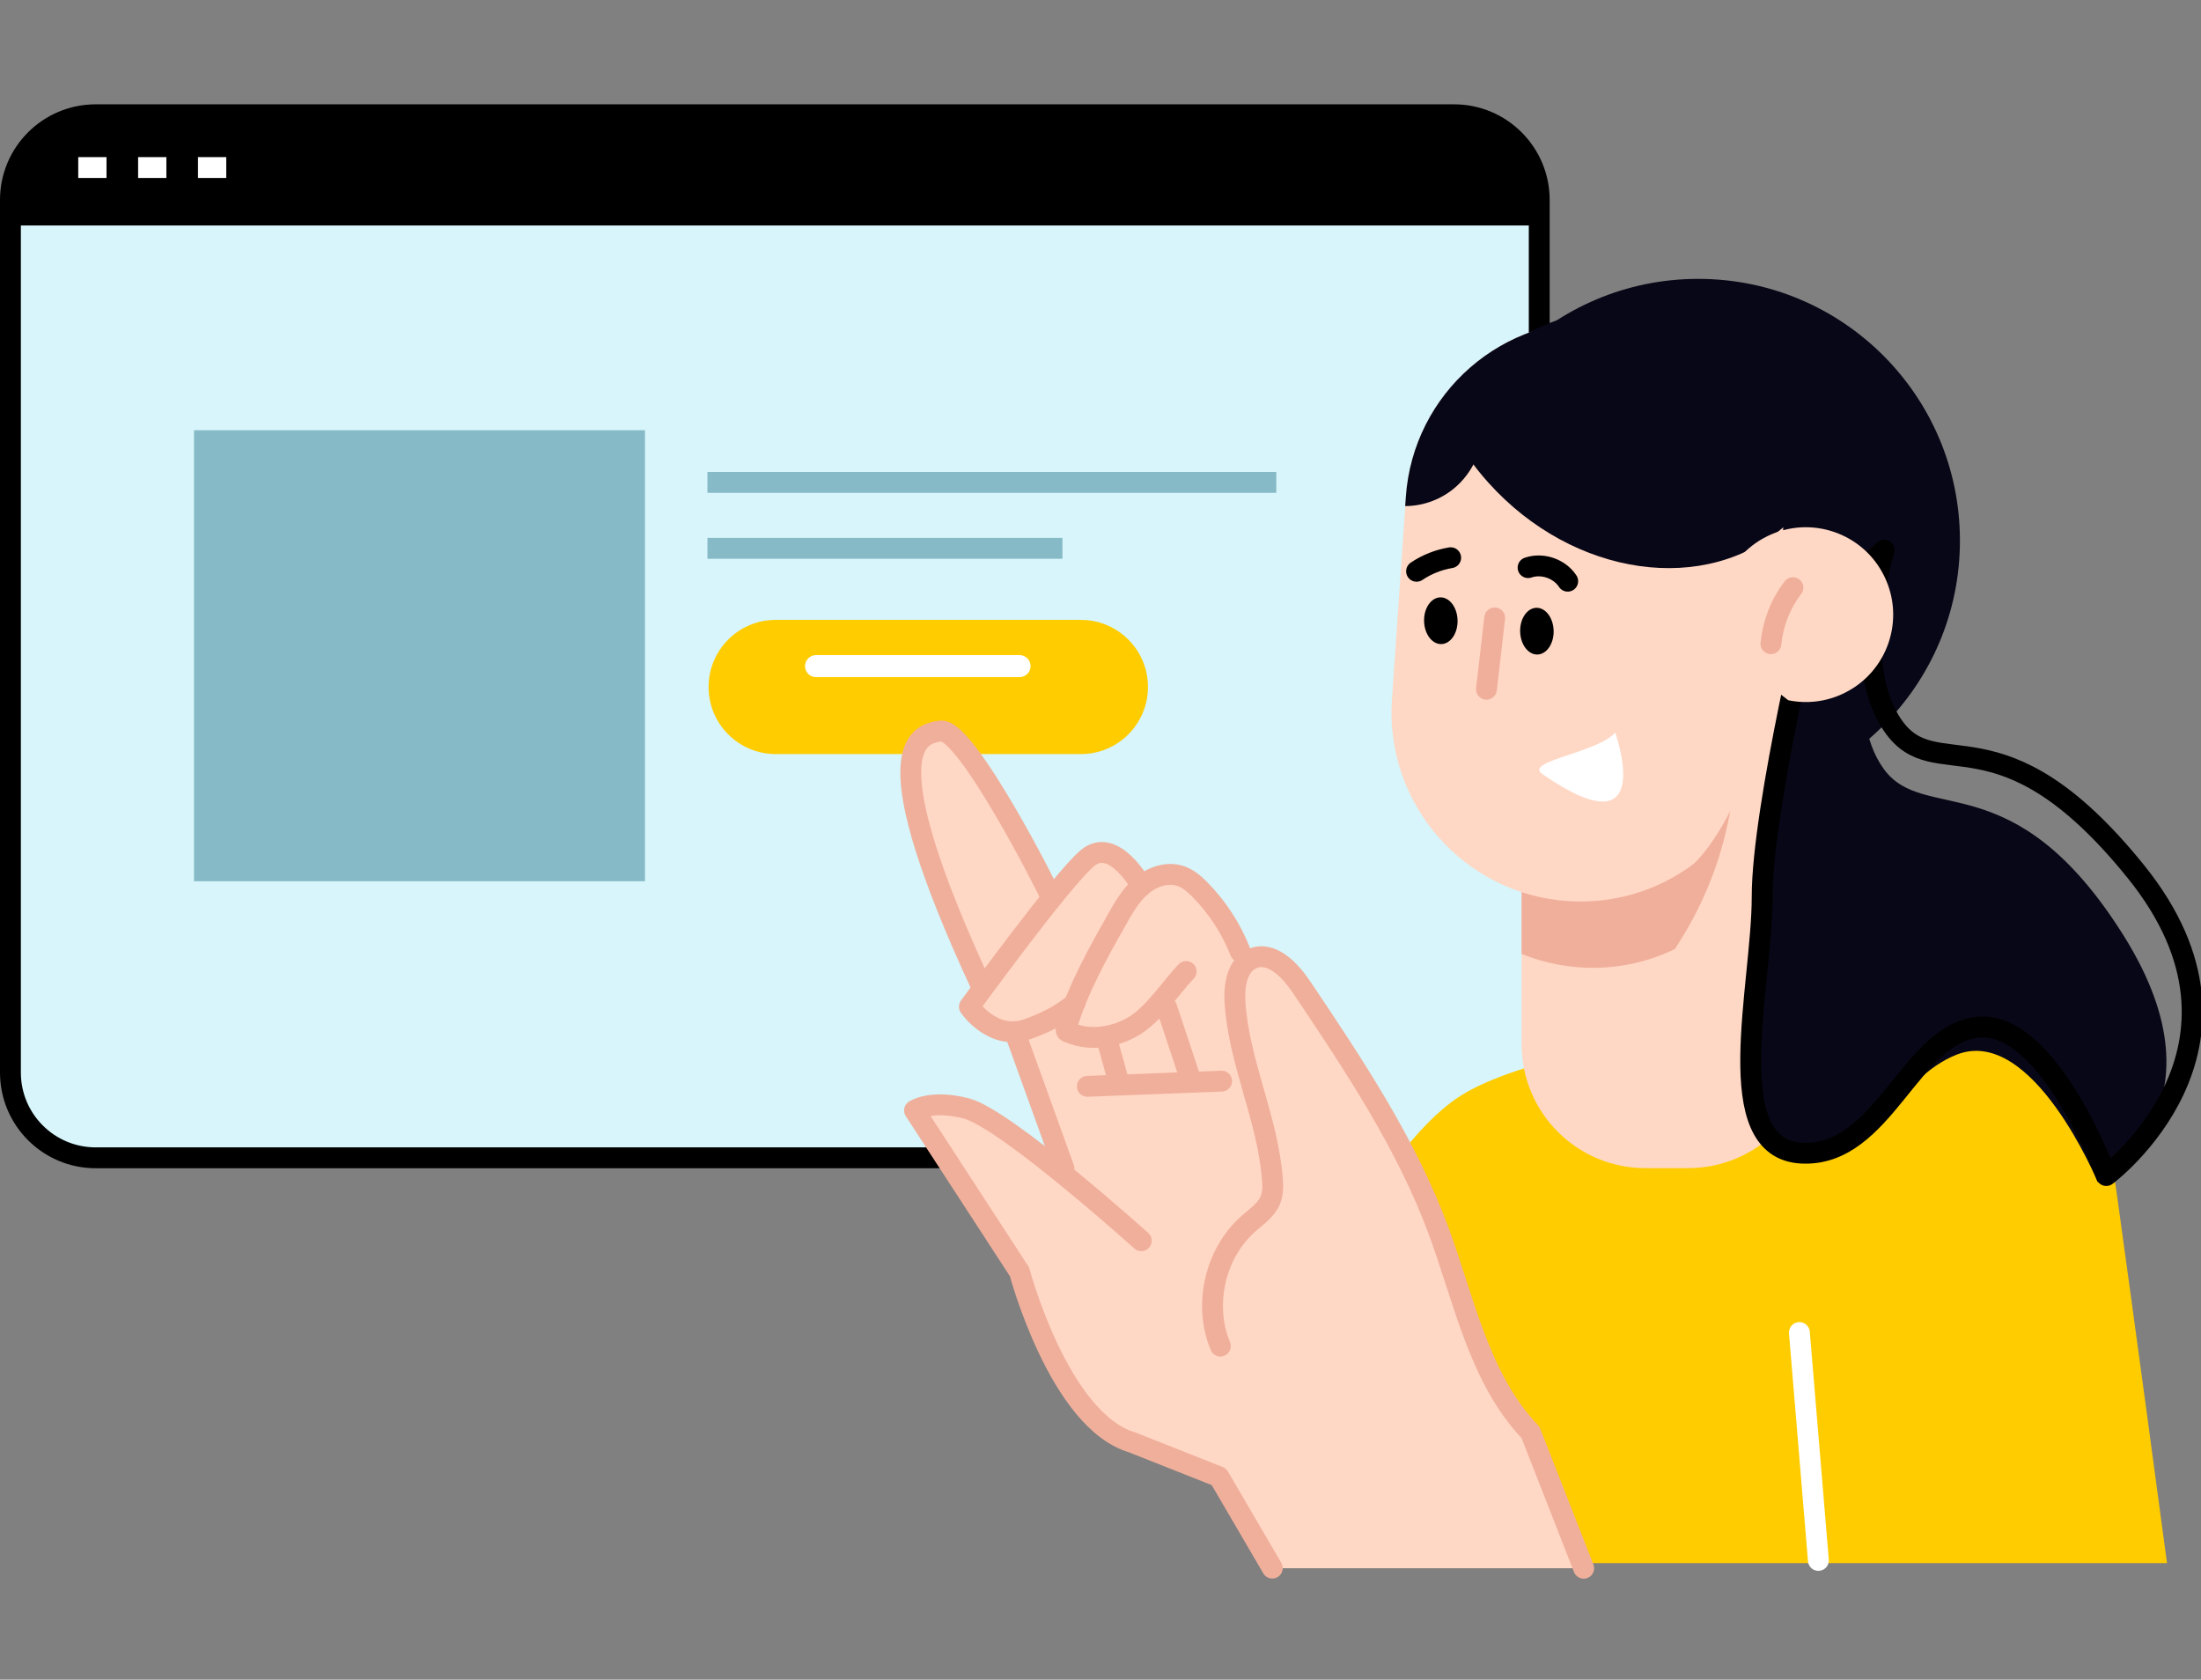 <svg width="211" height="161" viewBox="0 0 211 161" fill="none" xmlns="http://www.w3.org/2000/svg">
<rect x="0" y="0" width="211" height="161" fill="#808080" stroke="none"/>
<g clip-path="url(#clip0_119_1279)">
<path d="M9.17 11H139.39C143.9 11 147.56 14.66 147.56 19.17V102.81C147.56 107.32 143.9 110.98 139.39 110.98H9.17C4.66 110.98 1 107.32 1 102.81V19.17C1 14.66 4.66 11 9.17 11Z" fill="#D7F5FA" stroke="black" stroke-width="2" stroke-linecap="round" stroke-linejoin="round"/>
<path d="M147.56 21.61V18.92C147.56 14.55 144.01 11 139.64 11H8.92C4.55 11 1 14.55 1 18.92V21.61H147.56Z" fill="black"/>
<path d="M7.5 16.06H10.21" stroke="white" stroke-width="2"/>
<path d="M13.24 16.06H15.95" stroke="white" stroke-width="2"/>
<path d="M18.98 16.06H21.691" stroke="white" stroke-width="2"/>
<path d="M103.62 59.42H74.36C70.808 59.42 67.93 62.299 67.93 65.85C67.93 69.401 70.808 72.28 74.36 72.28H103.62C107.171 72.28 110.05 69.401 110.05 65.85C110.05 62.299 107.171 59.42 103.62 59.42Z" fill="#FFCC00"/>
<path d="M78.231 63.85H97.74" stroke="white" stroke-width="2.11" stroke-linecap="round" stroke-linejoin="round"/>
<path d="M61.83 41.24H18.6V84.47H61.83V41.24Z" fill="#85BAC6"/>
<path d="M67.82 46.24H122.35" stroke="#85BAC6" stroke-width="2" stroke-miterlimit="10"/>
<path d="M67.82 52.56H101.85" stroke="#85BAC6" stroke-width="2" stroke-miterlimit="10"/>
<path d="M162.8 76.91C176.657 76.91 187.89 65.677 187.89 51.82C187.89 37.963 176.657 26.73 162.8 26.73C148.943 26.73 137.71 37.963 137.71 51.82C137.71 65.677 148.943 76.91 162.8 76.91Z" fill="#080717"/>
<path d="M126.11 149.83H207.74C206.7 142.05 205.03 129.65 203 114.95C199.53 89.78 191.54 95.13 191.54 95.13C191.54 95.13 150.63 98.36 140.09 104.99C129.54 111.62 116.08 142.55 126.11 149.83Z" fill="#FFCC00"/>
<path d="M161.84 47.57H157.74C151.185 47.57 145.87 52.884 145.87 59.44V100.1C145.87 106.656 151.185 111.97 157.74 111.97H161.84C168.396 111.97 173.71 106.656 173.71 100.1V59.44C173.71 52.884 168.396 47.57 161.84 47.57Z" fill="#FFD8C5"/>
<path d="M173.71 61.49C173.71 61.49 168.85 80.7 168.85 88.5C168.85 96.3 164.95 110.34 172.36 110.73C179.77 111.12 181.76 103.38 187.58 101.09C194.86 98.23 201.1 113.31 201.1 113.31C201.1 113.31 214.1 106.44 203.57 89.66C193.04 72.89 184.46 79.13 180.56 73.67C176.66 68.21 179.78 58.46 179.78 58.46C179.78 58.46 177.8 60.6 173.72 61.48L173.71 61.49Z" fill="#080717"/>
<path d="M159.56 47.57H157.74C151.19 47.57 145.87 52.88 145.87 59.44V91.44C150.45 93.29 155.76 93.29 160.56 90.97C173.79 70.96 160.48 49.25 160.48 49.25C160.2 48.67 159.89 48.11 159.56 47.58V47.57Z" fill="#F0AF9B"/>
<path d="M170.94 50.13C171.63 40.14 164.09 31.49 154.11 30.8C144.12 30.11 135.47 37.65 134.78 47.63L133.44 67.04C132.75 77.03 140.29 85.68 150.27 86.37C154.77 86.68 159.01 85.32 162.36 82.81C162.36 82.81 171.19 75.19 170.94 50.13Z" fill="#FFD8C5"/>
<path d="M170.96 48.14C170.81 44.33 169.46 40.79 167.26 37.92C165.52 36.74 163.46 36.2 161.45 36.51C161.45 35.17 161.16 33.8 160.54 32.49C158.57 31.56 156.4 30.96 154.1 30.81C144.11 30.12 135.46 37.66 134.77 47.64L134.71 48.51C135.8 48.51 136.9 48.26 137.93 47.76C140.06 46.72 141.47 44.77 142.01 42.52C143.96 43.24 146.12 43.22 148.05 42.27C148.09 42.25 148.13 42.22 148.18 42.2C150.08 43.95 152.6 44.77 155.02 44.39C155.02 45.77 155.32 47.18 155.98 48.53C158.1 52.87 163.04 54.8 167.01 52.86C168.98 51.9 170.34 50.16 170.96 48.13V48.14Z" fill="#080717"/>
<path d="M172.21 38.02C173.64 39.61 174.82 41.32 175.77 43.08C174.91 45.84 173.41 48.34 171.21 50.32C163.62 57.15 150.84 55.34 142.68 46.26C141.25 44.67 140.07 42.96 139.12 41.2C139.98 38.44 141.48 35.94 143.68 33.95C151.27 27.12 164.05 28.93 172.21 38.01V38.02Z" fill="#080717"/>
<path d="M139.73 59.46C139.76 60.69 139.07 61.71 138.18 61.74C137.29 61.76 136.55 60.78 136.52 59.54C136.49 58.31 137.18 57.29 138.07 57.26C138.96 57.24 139.7 58.22 139.73 59.46Z" fill="black"/>
<path d="M148.94 60.46C148.97 61.69 148.28 62.71 147.39 62.74C146.5 62.76 145.76 61.78 145.73 60.54C145.7 59.31 146.39 58.29 147.28 58.26C148.17 58.24 148.91 59.22 148.94 60.46Z" fill="black"/>
<path d="M147.85 74.19C146.06 72.95 153.12 72.19 154.84 70.22C154.84 70.22 159.03 81.92 147.85 74.19Z" fill="white"/>
<path d="M142.5 66.07C142.76 63.79 143.03 61.51 143.29 59.23" stroke="#F0AF9B" stroke-width="2" stroke-linecap="round" stroke-linejoin="round"/>
<path d="M135.8 54.76C136.78 54.1 137.91 53.65 139.07 53.46" stroke="black" stroke-width="2" stroke-linecap="round" stroke-linejoin="round"/>
<path d="M146.49 54.41C147.85 53.94 149.5 54.5 150.29 55.71" stroke="black" stroke-width="2" stroke-linecap="round" stroke-linejoin="round"/>
<path d="M174.131 56.07C174.131 56.07 168.931 77.32 168.931 85.94C168.931 94.56 164.751 110.1 172.691 110.53C180.621 110.96 183.131 98.88 189.811 98.45C196.491 98.02 201.921 112.68 201.921 112.68C201.921 112.68 218.381 100.43 204.751 83.54C191.701 67.37 185.631 75.59 181.461 69.55C177.281 63.51 180.631 52.73 180.631 52.73C180.631 52.73 178.511 55.1 174.141 56.07H174.131Z" stroke="black" stroke-width="2" stroke-linecap="round" stroke-linejoin="round"/>
<path d="M165.59 62.59C163.56 58.43 165.28 53.42 169.44 51.39C173.6 49.36 178.61 51.08 180.64 55.24C182.67 59.4 180.95 64.41 176.79 66.44C175.06 67.29 173.18 67.48 171.43 67.12" fill="#FFD8C5"/>
<path d="M169.771 61.7C169.961 59.76 170.691 57.88 171.881 56.33" stroke="#F0AF9B" stroke-width="2" stroke-linecap="round" stroke-linejoin="round"/>
<path d="M122.13 150.32H152.05L146.39 136.55C146.39 136.55 143.27 133.23 142 129.72C140.73 126.21 138.39 117.82 136.93 114.22C135.47 110.61 124.06 92.96 122.99 92.38C121.92 91.79 120.75 91.6 119.97 91.99C119.19 92.38 116.95 87.02 116.75 86.72C116.55 86.43 114.12 83.6 112.95 83.6C111.78 83.6 109.63 84.09 109.34 84.48C109.05 84.87 107.78 81.55 106.41 81.85C105.04 82.14 100.66 85.46 100.66 85.46C100.66 85.46 94.32 72.78 92.86 71.81C91.4 70.83 90.23 69.66 89.25 70.15C88.27 70.64 86.42 72.1 87.59 75.71C88.76 79.32 93.83 93.85 93.83 93.85C93.83 93.85 92.85 95.9 92.95 96.19C93.05 96.48 95.29 99.41 97.14 99.02C98.99 98.63 101.33 111.4 101.33 111.4C101.33 111.4 95.98 107.88 94.11 106.91C91.16 105.38 87.38 106.24 87.65 106.45L97.72 121.93C97.72 121.93 100.09 132.43 105.16 136.23C108.43 138.68 116.84 141.56 116.84 141.56L122.12 150.32H122.13Z" fill="#FFD8C5"/>
<path d="M151.821 150.32L146.721 137.3C141.781 132.13 140.381 124.65 137.901 117.95C134.791 109.57 129.761 102.05 124.781 94.63C123.681 92.99 121.901 91.12 120.081 91.88C118.591 92.5 118.291 94.46 118.391 96.07C118.761 101.82 121.511 107.19 121.971 112.93C122.031 113.64 122.051 114.37 121.781 115.03C121.391 115.99 120.471 116.6 119.701 117.28C116.481 120.11 115.341 125.07 116.991 129.03" stroke="#F0AF9B" stroke-width="2" stroke-linecap="round" stroke-linejoin="round"/>
<path d="M104.24 104.13C108.53 103.96 112.82 103.8 117.11 103.63" stroke="#F0AF9B" stroke-width="2" stroke-linecap="round" stroke-linejoin="round"/>
<path d="M118.9 91.23C118.04 89.03 116.73 87.01 115.08 85.32C114.53 84.76 113.92 84.22 113.17 83.97C111.89 83.54 110.44 84.05 109.41 84.93C108.39 85.81 107.7 87.02 107.04 88.2C105.18 91.5 103.31 94.83 102.24 98.46C102.2 98.58 102.17 98.73 102.24 98.84C102.3 98.94 102.44 98.95 102.55 98.99C104.54 99.83 106.97 99.44 108.83 98.27C110.68 97.1 112.2 94.71 113.71 93.12" stroke="#F0AF9B" stroke-width="2" stroke-linecap="round" stroke-linejoin="round"/>
<path d="M109.421 84.93C109.421 84.93 106.781 80.12 104.241 82.26C101.701 84.41 92.931 96.5 92.931 96.5C92.931 96.5 95.171 99.82 98.491 98.65C101.811 97.48 103.071 96.11 103.071 96.11" stroke="#F0AF9B" stroke-width="2" stroke-linecap="round" stroke-linejoin="round"/>
<path d="M100.72 85.91C100.62 85.52 92.64 69.78 90.2 70.07C87.76 70.36 83.67 72.02 94 94.35" stroke="#F0AF9B" stroke-width="2" stroke-linecap="round" stroke-linejoin="round"/>
<path d="M97.32 99.03L102 112" stroke="#F0AF9B" stroke-width="2" stroke-linecap="round" stroke-linejoin="round"/>
<path d="M106.19 99.91L107.27 103.81" stroke="#F0AF9B" stroke-width="2" stroke-linecap="round" stroke-linejoin="round"/>
<path d="M111.851 96.59L113.991 103.03" stroke="#F0AF9B" stroke-width="2" stroke-linecap="round" stroke-linejoin="round"/>
<path d="M109.41 118.93C109.41 118.93 96.43 107.24 92.64 106.25C89.23 105.37 87.67 106.44 87.67 106.44L97.74 121.92C97.74 121.92 101.52 136.18 108.54 138.26L116.85 141.55L121.97 150.31" stroke="#F0AF9B" stroke-width="2" stroke-linecap="round" stroke-linejoin="round"/>
<path d="M172.5 127.73L174.32 149.57" stroke="white" stroke-width="2" stroke-linecap="round" stroke-linejoin="round"/>
</g>
<defs>
<clipPath id="clip0_119_1279">
<rect width="211" height="161" fill="white"/>
</clipPath>
</defs>
</svg>
